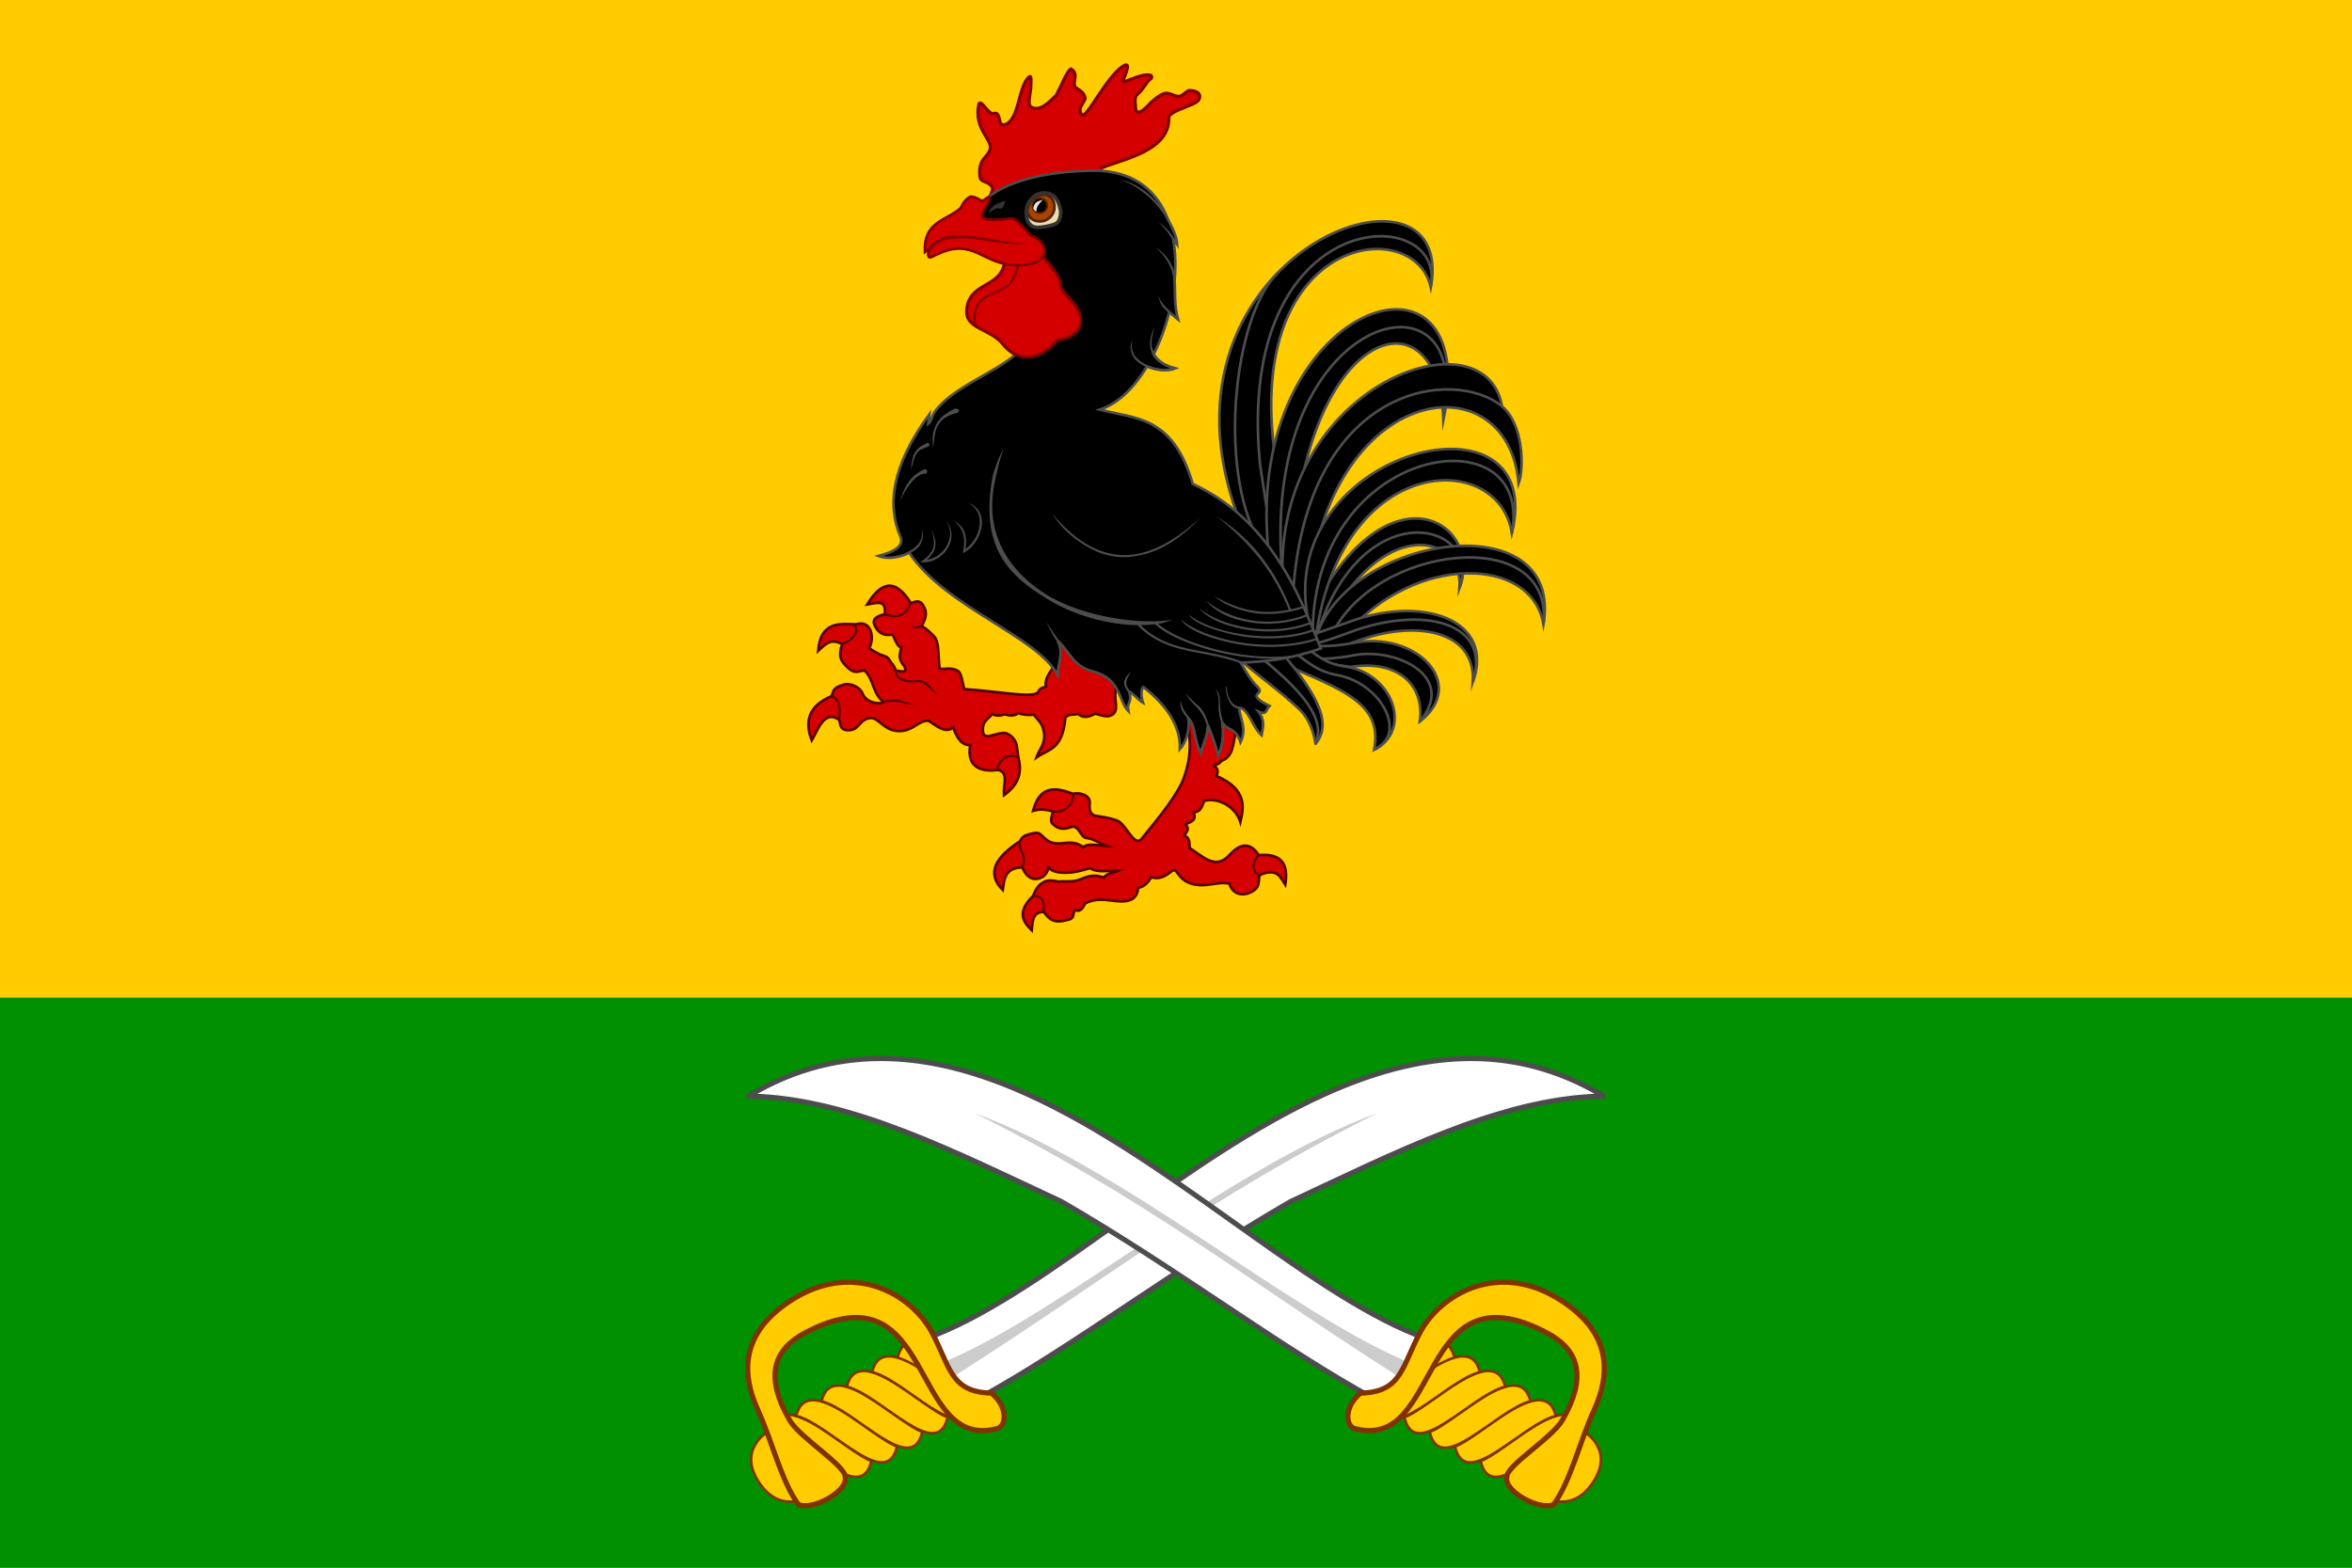 <?xml version="1.0" encoding="UTF-8"?>
<svg width="594" height="396" version="1.1" xmlns="http://www.w3.org/2000/svg" xmlns:xlink="http://www.w3.org/1999/xlink">
 <rect width="100%" height="100%" fill="#808080" stroke="none"/>
 <path d="m0 0v256h594v-256z" fill="#fc0"/>
 <path d="m0 252v144h594v-144z" fill="#009000"/>
 <g transform="matrix(-.666 0 0 .666 457 -150.7)" stroke-width=".807">
  <path d="m285.5 477c1.349 3.229 4.807 6.064 4.038 9.69 1.093 0.433 2.313 0.401 3.028 2.221 2.305 2.247 15.42-0.494 28.01-1.261 0.642-2.667 1.042-6.143 2.372-6.914 2.823-1.637 4.751-0.321 6.965-0.908 0.656-6.054 0.067-10.3 2.303-12.47 1.376-1.333 3.006-2.884 4.465-3.626-1.873-3.543-2.112-5.369-0.511-7.931 1.483-2.375 3.091-1.094 4.643-0.807 5.748-9.254 11.05-8.414 16.55 0.555-3.798-0.639-7.368-2.036-6.662 3.684 4.392 1.039 4.978 2.741 3.143 5.422-1.782 2.604-4.108 2.627-6.121 2.249-0.98 1.853-1.567 4.296-3.28 5.047 0.207 1.833 1.221 3.237-0.202 5.652-0.491 0.834-1.175 1.283-1.413 2.624 0.288 1.365 2.33 0.393 3.634 0.404 0.526-1.485 1.157-2.345 1.817-3.028 0.661-0.919 0.898-2.087 2.826-2.624 1.995-0.556 3.698-1.718 5.451-2.826-1.449-3.05-1.168-6.321 0.358-8.107 1.409-1.647 3.214-1.342 4.891-0.98 5.49-0.164 13.22-1.395 14.13 10.05-3.48-3.338-5.019-4.523-9.133-2.574 1.688 4.866 0.318 6.535-1.665 8.527-3.25 3.267-4.328 1.584-6.814 1.514-3.727 3.654-2.848 8.487-7.217 11.96 1.682 1.145 6.814 0.115 8.006-3.232 0.741-2.082 4.197-4.159 7.084-3.379 4.486 1.211 3.811 2.683 4.693 4.391 8.794 3.753 10.23 9.642 7.469 16.76-2.264-3.994-4.784-11.7-10.3-7.873-0.863 1.524 0.02 3.846-3.339 4-4.532 0.207-4.239-4.187-8.568-4.605-3.24-0.313-5.093 5.057-11.23 4.939-5.057-0.097-6.865-3.946-10.77-3.929-2.921 1.704-6.154 5.01-9.44 2.624-1.424 3.848-3.157 6.789-6.46 6.612 1.655 8.971-4.979 10.23-10.45 9.44-4.291 0.874-1.988 5.494-2.322 9.593-6.204-4.465-6.735-9.335-5.451-14.33l0.606-4.441c0.337-2.473 2.919-5.08 5.369-4.845 3.501 0.336 7.248 2.97 7.469-0.807 0.237-4.048-2.271-4.436-3.552-6.46-0.971 0.893-3.402 0.77-4.608 0.165-1.667 0.442-3.337 0.865-5.283-0.367-1.904 0.494-3.652 0.855-5.819 0.474-1.269 1.673-2.955 3.098-3.547 5.137-1.626 5.599 1.305 7.671 2.502 11.14-4.733-3.273-9.698-2.922-10.9-14.44-0.236-2.265-3.224-1.62-4.997-2.069-2.019 2.021-4.542 0.82-6.46-0.101-4.47 1.409-5.115 1.037-6.208 0.505-2.959-1.44-0.823-5.967-1.413-8.729l-1.312-11.91 26.45-10.3z" fill="#d40000" stroke="#500" stroke-width="1"/>
  <path d="m235.7 494.4c0.499 8.979-2.784 14.98 1.615 27.05 2.182 5.984 8.818 14.28 16.15 23.22 2.961 2.712 5.61-5.963 9.31-7.243 3.049-1.055 5.661-1.382 8.325-1.789 1.714-0.743 2.101-2.074 1.856-4.853-0.245-2.779 3.602-4.122 6.353-3.426 7.849-3.124 12.79-2.253 15.13 6.448-3.48-0.996-5.145-0.272-7.564 0.19 0.32 1.692 1.387 3.675 0.071 4.853-1.609 1.441-3.505 2.452-6.995 1.071-2.999-0.867-3.446 4.101-5.853 4.211-1.985 0.091-5.038 1.982-7.637 3.069 3.319-0.236 7.365-1.273 8.923 0.428 3.461-2.674 6.353-1.486 9.399-1.441 5.73 0.083 5.872-4.566 8.939-3.995 4.9 0.914 4.718 1.682 5.787 3.224 9.02 5.899 12.85 11.98 6.424 18.41-0.582-3.788-0.549-8.422-7.423-8.568 0 0-1.837 5.381-6.184 4.216-3.537-0.948-3.666-4.288-3.666-4.288-0.862 0.996-2.104 1.909-5.496 2.07-3.99 0.189-7.139-0.823-10.35-1.713-2.937 1.937-7.272 0.799-11.06 0.857 1.956 0.895 4.397 0.817 5.853 2.712 3.315-1.155 5.493-0.8 8.745 0.642 2.876 1.277 6.361 0.656 8.624 0.89 3.816-0.992 5.196-0.056 6.42 0.841 1.548 1.135 2.23 2.686 3.046 4.621 6.654 6.456 3.375 10.09 0.5 12.99-0.347-3.367-0.205-6.82-4.496-6.995-2.338 2.909-3.66 4.653-9.706 2.926-1.965-0.561-1.487-2.306-1.999-3.64-2.679 1.082-3.169-1.203-4.211-2.641-2.168-0.719-3.751-1.696-9.133-0.999-5.113 0.651-10.2 1.259-10.85-4.782-2.321-0.322-3.723-2.011-4.925-3.997-3.116 0.958-5.188-0.291-7.757-2.295-2.504-1.953-1.779 4.591-10.25 5.283-4.106 0.336-7.789-1.4-11.65-0.539-1.207 4.344-5.557 5.093-9.189 2.624-2.533-1.723-1.646-3.888-2.265-5.858-6.525-2.974-7.921 0.83-9.706 3.64-1.093-6.928 0.568-12.07 10.06-11.21 2.8-4.375 6.491-5.134 11.06-0.071 5.403 5.984 10.28 0.372 15.19-2.662-5e-3 -1.826-0.263-3.735 2.07-4.782-0.788-1.053-2.417-2.449-0.456-4.082-1.385-0.961-4.679-1.206-3.091-4.613-2.525-0.183-3.043-1.656-4.096-4.381-5.549-1.425-11.98 2.362-13.7 7.994-1.144-4.967-3.078-12.2 9.165-17.48-1.085-1.679-0.492-2.914 0.908-3.937-1.042-0.639-1.33 0.166-3.129-1.918 0 0-1.735-0.231-3.23-2.826-1.495-2.595-2.624-13.42-2.624-13.42z" fill="#d40000" stroke="#500" stroke-miterlimit="16" stroke-width="1"/>
  <path d="m307.9 518.3c0.267-2.31-3.348-7.06-7.772-4.744m70.86-23.22c-2.584 0.743-3.97 3.893-2.826 8.882m-1.261-28.67c-4.433-1.68-6.862-5.019-4.593-7.469m-11.51-3.836c-5.369 1.873-8.422 0.073-9.892-4.239" fill="none" stroke="#500"/>
  <path d="m336.8 463.4c1.269 0.16 2.079 0.885 3.915 0.418-0.58 0.681-0.799 0.853-1.579 0.876-1.103-0.069-1.765-0.408-2.435-0.493zm10.13 17.3c-5.9e-4 1.075-0.388 1.951-1.001 2.599-0.614 0.648-1.437 1.077-2.325 1.36-1.774 0.565-3.819 0.56-5.187 0.371-1.852-0.257-2.774 0.605-3.99 1.637-1.181 1.002-1.017 1.413-4.383 3.192 1.597-1.042 2.63-2.528 3.799-3.751 1.169-1.222 2.565-2.172 4.684-1.878 1.256 0.174 3.236 0.168 4.832-0.341 0.798-0.254 1.496-0.631 1.982-1.145 0.486-0.514 0.78-1.156 0.781-2.044zm0.735 10.81c1.111 0.028 2.314 0.236 3.642 0.716l-0.274 0.76c-2.505-0.906-4.407-0.606-6.263-0.325-1.626 0.246-1.971 0.669-5.643 0.958 1.827-0.439 3.523-1.256 5.446-1.741 0.962-0.242 1.982-0.395 3.093-0.367z" fill="#500"/>
  <path d="m208.5 558.2c3.708-1 2.316-6.051 0.357-7.565m85.59 15.49c-3.708-0.325-4.454 2.473-3.997 5.996m-3.568-38.11c-6.093 1-8.366-5.365-7.565-6.638m20.2 18.06c0.491 3.718-2.971 5.401-0.999 9.851" fill="none" stroke="#500"/>
 </g>
 <g transform="matrix(-.666 0 0 .666 457 -150.7)" stroke="#4d4d4d" stroke-miterlimit="16" stroke-width=".999">
  <path d="m185.8 452.8c-27.98-49.39-61.94-28.03-53.08-3.594-1.412-20.04 27.76-26.82 48.47 10.85 0.156 0.283 7.234 9.706 7.389 9.997"/>
  <path d="m187.1 467.2c-0.163-0.368-4.038-10.22-4.203-10.59-19.79-43.12-58.84-29.91-50.16-7.348" fill="none"/>
  <path d="m187.3 468.6c-11.26-39.34-94.24-52-86.4-5.57 4.439-26.03 48.6-26.64 74.73 3.521z"/>
  <path d="m181.2 467.1c-16.35-34.47-84.22-42.06-80.33-4.157" fill="none"/>
  <path d="m188.6 467c-0.159-0.063-12.58-4.315-12.74-4.377-28.04-10.94-56.97-1.865-48.16 22.43-1.41-20.02 22.63-24.6 47.16-14.4 0.212 0.088 13.47 2.145 13.69 2.235"/>
  <path d="m189 471c0.232 0.167-6.74 0.97-15.94-0.855-23.71-4.7-43.71 15.41-25.27 29.8-1.956-14.07 8.551-23.51 26.08-20.73 0.303 0.048 18.05-2.44 18.35-2.385z"/>
  <path d="m187.5 470.3c-3.164-0.374-12.79-4.075-13.23-4.24-27.51-10.31-54.05-3.835-46.56 18.99" fill="none"/>
  <path d="m191.6 475.3c-1.111 0.51-6.589 1.842-19.04-0.534-15.33-2.924-39.22 7.858-24.77 25.19" fill="none"/>
  <path d="m190.5 472.3c-3.498 2.084-6.384 5.644-14.74 6.84-17.55 2.513-25.55 24.07-10.63 31.52-3.38-16.54 10.59-22.2 29.42-30.38 0.712-0.309 4.715-4.905 5.44-5.221z"/>
  <path d="m195 474.1c-3.498 2.084-7.505 6.689-15.8 8.196-16.93 3.073-27.06 22.57-14.07 28.29" fill="none"/>
  <path d="m187.3 508.4c-2.429-3.089-3.765-6.962-1.359-13.4 1.416-3.79 4.127-8.471 8.673-14.4l4.709-5.9 16.66 1.831c-5.804 5.083-11.86 9.464-16.88 13.72-3.675 3.28-6.394 5.322-8.123 8.011-2.249 3.496-3.157 7.064-3.673 10.14z" stroke-linejoin="round"/>
  <path d="m207.3 476.3c-15.7 12.76-23.56 23.05-20.15 31.23" fill="none"/>
  <path d="m216.7 422.3c37.02-99.81-83.5-143.7-73.09-87.05 6.234-28.45 73.16-19.88 58.41 68.49l0.404 36.85z"/>
  <path d="m143.7 335.3c-6.905-32.62 74.42-32.64 64.69 67.07l-5.877 38.28" fill="none"/>
  <path d="m205.3 434.1c8.891-93.51-81.96-122.8-66.46-48.47 1.863-53.01 56.96-34.25 57.52 62.36z"/>
  <path d="m138.7 380.3c-10.12-54.75 71.38-35.34 61.01 65.81" fill="none"/>
  <path d="m201.8 329.9c16.67 16.57 22.58 74.77 6.953 101.6" fill="none"/>
  <path d="m199.8 446.1c3.321-74.35-77.04-102.2-83.17-65.7-8.043 6.536-8.503 23.3-6.319 29.25 4.201-48.43 75.57-38.53 80.49 49.02z"/>
  <path d="m195.9 452c-4.904-79.69-61.06-86.81-79.34-71.54" fill="none"/>
  <path d="m190.5 459.4c10.47-63.64-91.49-87.53-77.62-30.93 5.001-32.11 65.82-30.65 74.65 41.8z"/>
  <path d="m188.4 465c-1.32-71.13-84.22-82.2-75.51-36.58" fill="none"/>
 </g>
 <path d="m250.1 49.45c0.214-0.782 0.945-1.616 0.319-2.426-1.19-1.54-2.765-0.742-2.948-2.483-0.469-4.478 1.859-4.549 2.568-6.778 0.801-2.524-4.234-5.093-2.813-11.55 0.708-1.133 2.417 3.024 3.832 2.426 1.871-0.449 0.812 3.294 2.586 2.874 3.813-0.904 3.416-9.518 6.21-12.04 0.764-0.734 0.485 1.48 0.501 2.054 0.05 1.862-1.134 4.945 0.155 5.586 2.321 1.153 4.589-1.496 6.259-3.065 1.225-2.279 2.85-6.394 3.703-6.641 2.122 1.314 0.266 3.169 1.054 4.629 1.662 1.07 2.113 1.398 2.491 2.58 0.282 1.036-2.26 2.63-0.799 4.38 1.053 1.262 6.114-9.411 10.28-12.21 1.543-0.978 1.729-0.199 0.139 3.442-0.658 1.508 4.428-1.981 7.025-1.208 0.315 0.372 0.307 0.745-0.319 1.117-0.716 0.425-1.685 2.5-2.749 3.368-1.323 1.08-0.87 1.904-0.77 4.082 0.108 0.723 0.758 1.802 3.894-1.751 0 0 2.205-1.973 3.384-2.235 1.533-0.34 2.806 1.148 4.086 0.638 0.731-0.291 1.69-1.436 2.235-1.405 2.363 0.135 2.975 1.127 2.331 2.363-0.764 1.466-7.618 2.751-7.565 4.534 0.218 8.251-11.1 10.33-16.53 12.5-1.392 0.555-0.166 1.578 0.59 1.756z" fill="#d40000" stroke="#800000" stroke-width=".8"/>
 <path d="m278.1 43.12c-15.69-0.223-24.91 3.675-28.33 6.587-7.631 7.785 2.747 11.14 4.132 16.72l2.617 23.09c-5.801 4.953-16.1 8.458-20.39 14.43-0.809 1.123-0.834 2.433-1.689 3.083 0.295-2.159 0.223-1.704 0.296-2.424-9.811 13.42-10.72 23.4-7.178 31.3 2.6e-4 5.4e-4 -2.6e-4 2e-3 0 2e-3 0.501 2.231-1.819 3.506-5.743 4.541 2.069 0.826 5.321 0.455 7.798-0.842 9.304 13.89 32.19 20.99 37.48 30.85 0.038-2.885 1.684-5.267-0.014-8.691 2.877 2.591 3.96 6.566 8.651 7.738 7.538 1.892 6.62 7.478 9.231 10.11-0.456-2.561 1.024-1.835 0.249-4.855 0.501-0.133 2.275 2.094 3.446 2.748-0.528-1.554-0.508-3.653 0.114-3.974 5.807 4.579 9.411 9.691 9.211 15.72 1.506-1.652 2.577-4.884 2.167-7.811 1.878 1.934 1.248 5.071 3.113 8.858 0.644-2.909 1.766-4.119 1.764-7.191 1.078 2.535 2.1 5.484 2.624 7.785 1.54-3.717 1.278-6.124 0.988-8.511 1.408 2.442 3.394 1.146 4.65 5.111 1.682-3.465-0.099-5.866-0.382-8.724 2.347 0.02 3.362 4.897 5.71 6.952 0.303-1.947 0.988-3.639-0.795-5.974 2.223 0.942 1.755-0.323 2.782-1.43-1.159-0.576-2.882-1.455-3.232-2.327-0.35-0.872 1.736-1.001 0.161-2.549-1.863-1.832-2.931-3.981-4.2-6.05 6.42-0.251 13.08-0.972 20.23-3.612-1.231-3.047-2.605-6.604-4.298-10.36-5.007-11.14-12.81-24.11-28.03-31.17-5.108-17.48-14.71-16.41-23.47-18.78 4.543-1.449 8.678-5.527 11.93-10.92 2.365 1.022 5.213 1.268 7.092 0.518-3.015-0.796-4.637-2.101-5.431-3.534 1.65-3.294 2.99-6.932 3.932-10.68 0.584 0.5 1.276 1.064 2.231 1.848-1.023-3.762-0.668-6.945-0.872-9.797 0.329-3.626 0.233-7.198-0.354-10.51 0.34 0.572 0.674 0.817 0.997 1.3-0.109-1.861-1.004-3.847-2.333-6.265-2.555-6.778-7.871-11.68-16.83-12.27z" stroke="#4d4d4d" stroke-linecap="round" stroke-width=".666"/>
 <path d="m263.4 64.91c0.465 0.382 4.532 4.945 4.4 6.772-0.142 1.961 3.143 3.944 4.496 6.663 1.478 2.968 0.665 6.772-5.299 7.598-4.688 5.374-9.964 5.7-13.79 0.894-2.991-3.749-9.298-3.77-9.071-8.298 0.39-7.785 9.451-5.409 9.644-13.28" fill="#d40000" stroke="#800000" stroke-width=".8"/>
 <path d="m246.7 82.71c-0.369-0.606-0.652-1.677-0.592-2.568 0.582-8.618 10.03-3.557 11.11-14.05" fill="none" stroke="#800000" stroke-width=".549"/>
 <path d="m249.8 49.65-1.738 1.178s-2.3-1.57-3.209-1.041c-1.422 0.831-2.1 2.541-2.209 2.757-3.688 3.285-9.424 3.333-9.058 11.1 0.6-0.493 0.916-0.705 1.474-0.985-0.659 0.902-0.866 1.704-0.425 2.311 0.517 0.116 0.987-0.244 1.62-0.537 8.371-4.148 10.94 0.712 17.3 2.187 2.703 0.628 6.892 0.511 8.778-0.758 3.068-2.061 0.962-5.5-2.167-6.452-1.565-1.875-3.592-4.405-4.786-4.244-12.9 1.738-4.701-3.103-5.575-5.511z" fill="#d40000" stroke="#800000" stroke-width=".666"/>
 <path d="m241.8 59.45c-1.026 0.017-2.003 0.117-2.913 0.331-1.818 0.429-3.372 1.341-4.405 2.958l-0.218 0.341 0.681 0.434 0.216-0.34c0.911-1.428 2.236-2.211 3.91-2.607 1.673-0.395 3.842-0.463 6.06-0.288 2.615 0.206 10.56 1.936 13.84 1.209l-0.403-0.015c-4.17-0.158-9.124-1.406-13.56-1.862-1.108-0.114-2.184-0.179-3.212-0.162z" fill="#800000" stroke-width=".916"/>
 <path d="m267.8 52.85c0.293 1.243-0.02 3.234-1.022 3.724-0.996 0.486-3.342 0.95-4.578 0.95-1.566-1.4e-5 -2.645-0.598-2.757-3.191-0.112-2.59 1.853-5.167 4.445-5.167 2.591 0 3.317 1.159 3.913 3.683z" fill="#e9ddaf" stroke-width=".916"/>
 <path d="m263.8 49.19c-2.259 0-3.894 1.376-4.386 4.176 0.366 1.668 1.533 2.547 3.24 2.549 2.01 2.86e-4 3.64-1.629 3.64-3.639-6.6e-4 -1.48-0.588-2.502-1.958-3.06-0.171-0.016-0.348-0.027-0.536-0.027z" fill="#a40" stroke="#520" stroke-linecap="round" stroke-linejoin="round" stroke-width=".7"/>
 <circle cx="262.6" cy="51.92" r="1.884" stroke="#520" stroke-linecap="round" stroke-linejoin="round" stroke-width=".458"/>
 <path d="m267.8 52.85c0.293 1.243-0.135 3.159-1.138 3.648-0.996 0.486-3.342 0.95-4.578 0.95-1.566 0-2.801-0.959-2.912-3.55-0.112-2.59 1.853-5.167 4.445-5.167 2.593 0 3.586 1.596 4.182 4.119z" fill="none" stroke="#333" stroke-linecap="round" stroke-linejoin="round" stroke-width=".916"/>
 <path d="m261.7 53.45c0.104-1.052 0.247-1.467 1.672-3.017-1.632 0.498-2.12 0.72-2.427 2.187 0.168 0.322 0.385 0.708 0.756 0.831z" fill="#e6e6e6" stroke-width=".916"/>
 <path d="m296.4 70.84 0.536-0.039c-0.214-2.922-1.52-5.866-4.992-8.318 2.877 2.881 4.205 5.299 4.456 8.358zm-3.856 3.869c0.439 2.108 0.842 2.722 2.615 4.326l0.361-0.398c-1.226-1.192-2.203-1.953-2.975-3.928zm-0.938 7.938c-0.572 1.046-1.444 3.125-1.084 5.257 0.331 1.963 1.853 3.883 5.36 5.052-1.93 0.435-4.561 0.1-6.663-0.972-1.2-0.613-2.209-1.443-2.804-2.438-0.596-0.994-0.794-2.147-0.371-3.49-1.164 1.702-0.146 3.998 0.945 5.036 0.569 0.536 1.247 0.994 1.985 1.371 2.531 1.294 5.775 1.668 7.931 0.805l0.756-0.303-0.787-0.208c-4.082-1.078-5.265-3.097-5.893-4.954-0.506-1.493 0.364-4.198 0.625-5.157zm-8.938-37.36c4.757 1.558 9.311 5.367 12.08 10.23l0.469-0.265c-2.439-4.295-6.663-8.678-12.54-9.964zm9.864 10.77c1.799 1.653 3.279 3.695 3.614 4.736l0.468-0.474c-0.76-1.32-2.071-2.921-4.082-4.262z" fill="#4d4d4d" stroke-width=".916"/>
 <path d="m265.8 129.8c3.602 6.076 10.01 9.044 11.5 9.651 2.523 0.998 5.027 1.398 7.511 1.281 2.852-0.335 9.764-0.801 18.25-9.871-6.038 5.473-12.12 9.044-18.28 9.331-6.162 0.291-12.46-2.669-19-10.39zm41.68 0.82c9.051 7.258 14.44 14.4 18.12 23.66l0.501-0.194c-3.442-8.898-9.224-17.62-18.62-23.47zm-56.78-10.36c-3.279 17.53 3.7 24.82 13.06 30.58 7.298 4.735 16.26 6.958 23.5 7.078l0.097 0.121c3.864 3.806 7.845 5.264 12.09 6.222 4.262 0.962 8.804 1.434 13.89 3.285l0.184-0.506c-5.155-1.876-9.737-2.353-13.96-3.304-4.092-0.923-7.845-2.323-11.52-5.829 1.298-7e-3 2.517-0.088 3.67-0.233l-4e-3 3e-3c2.612 2.488 8.011 4.949 14.33 6.641 6.318 1.695 13.52 2.525 19.73 1.81l-0.047-0.454c-6.114 0.703-13.29-0.196-19.55-1.876-6.011-1.613-11.12-3.961-13.72-6.227 0.322-0.051 0.681-0.072 0.988-0.134l2.955-0.965c-7.425 1.499-22.82-0.416-32.34-6.415-8.764-5.517-15.57-14.81-12.88-28.03 0.271-1.327 1.379-6.625 2.237-8.391-0.631 0.365-2.357 5.063-2.711 6.625zm55.97 30.32c3.396 2.997 8.158 3.952 9.797 4.226 3.758 0.593 7.991 0.346 12.98-1.262l-0.165-0.513c-9.811 3.162-16.55 1.009-22.62-2.451zm-2.047 1.17c3.584 4.256 9.224 5.112 10.94 5.425 4.499 0.78 9.551 0.464 14.65-1.486l-0.192-0.502c-9.964 3.81-19.71 1.246-25.39-3.44zm-1.816 1.884c3.543 4.328 12.24 5.473 12.86 5.565 4.985 0.676 10.44 0.32 15.34-1.554l-0.192-0.502c-9.957 3.804-22.36 1.153-28.01-3.506zm-2.557 1.614c2.145 3.631 13.42 5.5 13.9 5.575 5.915 0.83 12.47 0.561 17.56-1.386l-0.192-0.502c-4.966 1.898-11.45 2.176-17.3 1.356-5.852-0.821-11.16-2.725-13.98-5.04zm-2.071 1.156c2.574 4.306 14.1 6.248 14.32 6.291 6.474 1.154 14.2 0.987 20.25-1.082l-0.174-0.509c-5.909 2.027-13.57 2.203-19.97 1.062-6.404-1.141-11.96-3.421-14.42-5.764zm-53.45-29.33c2.163 1.489 3.081 3.212 2.588 6.222-0.419 2.161-1.828 4.278-3.479 5.382 0.289-2.032 0.119-3.458-0.382-4.588-0.38-0.857-1.107-1.773-2.581-2.531 0.992 0.827 1.609 1.484 2.111 2.625s0.716 2.683 0.282 5.003l-0.104 0.552 0.495-0.266c2.035-1.094 3.7-3.558 4.188-6.076 0.244-1.259 0.19-2.537-0.293-3.66-0.483-1.122-1.401-2.077-2.823-2.666zm-5.974 11.34c-1.077 1.613-2.885 2.737-4.701 2.99 1.555-1.312 2.176-2.653 2.205-3.918 0.034-1.456-0.596-2.776-1.031-3.868 0.343 1.347 0.615 1.781 0.636 3.69 0.014 1.291-0.775 2.821-2.833 4.251l-0.67 0.465 0.815 0.025c2.315 0.072 4.679-1.318 6.028-3.335 1.347-2.017 1.651-4.716-0.214-7.145 1.374 2.449 1.284 4.482-0.233 6.852zm-6.108-5.029c0.412 1.307 0.234 2.433-0.325 3.41-0.559 0.977-1.515 1.799-2.662 2.417l0.255 0.474c1.214-0.654 2.067-1.219 2.605-2.355 0.519-1.097 0.879-2.241 0.127-3.946zm1.64-21.55c0.592 0.179 0.436 0.529 0.354 0.861-1.394 0.622-2.429 0.806-3.017 1.701-0.928 1.228-1.039 2.805-1.532 4.264 0.104-2.153 0.41-3.54 1.082-4.559 0.672-1.02 1.689-1.63 3.113-2.265zm-0.727 6.641c0.799 0.413 0.787 0.813 0.22 1.204-2.735-0.425-6.162 5.586-6.625 7.451 1.363-5.189 3.533-7.371 6.404-8.651zm7.618-15.28c1.33 0.096 1.234 0.531 0.575 1.1-1.425 0.335-3.434 1.09-4.424 2.482-1.337 1.685-1.248 3.664-1.679 6.248-0.377-2.985 0.167-5.051 1.241-6.56 1.073-1.508 2.649-2.447 4.288-3.269z" fill="#4d4d4d" stroke-width=".916"/>
 <path d="m285.6 169.7c-0.686 0.645-1.364 1.322-1.608 2.189-0.244 0.868 5e-3 1.88 1.031 3.044l0.404-0.356c-0.956-1.084-1.108-1.861-0.916-2.542 0.247-1.051 0.582-1.351 1.09-2.336zm12.58 7.278c-0.222 0.977 0.105 2.131 0.418 2.689 0.412 0.725 0.89 1.33 1.352 1.926l0.425-0.33c-0.921-1.185-1.812-2.287-2.196-4.285zm11.58-3.732c-0.21 0.365-0.208 0.863-0.128 1.45 0.08 0.588 0.266 1.256 0.54 1.895 0.275 0.638 0.638 1.246 1.094 1.702 0.455 0.456 1.021 0.764 1.658 0.736l-0.024-0.537c-0.451 0.021-0.806-0.265-1.253-0.579-1.614-1.134-1.9-4.014-1.886-4.667zm-2.747 0.709c1.199 2.758 0.616 3.712 0.766 5.343 0.091 0.868 0.168 1.797 0.606 3.159l0.513-0.164c-0.783-2.435-0.764-3.818-0.788-4.96-0.025-1.141-0.112-2.081-1.097-3.378zm-7.558 1.134c0.712 1.56 1.69 2.441 2.657 3.422 0.966 0.981 1.88 2.235 2.662 4.667l0.513-0.164c-0.804-2.498-1.694-3.952-2.793-4.88-0.936-0.79-2.133-1.824-3.039-3.045zm-35.26-18c1.514 3.009 1.944 3.776 2.669 4.831l0.444-0.305z" fill="#4d4d4d" stroke-width=".916"/>
 <path d="m249.7 53.72c0.645-2.061 3.135-2.659 4.234-3.021-0.34 1.199-0.737 2.204-1.459 1.965-0.994-0.33-1.832 0.676-2.776 1.056z" fill="#333" stroke-width=".916"/>
 <path d="m475 101v380c-35 280-435 280-470 0v-380z" fill="none"/>
 <g id="g5130" transform="matrix(.857 .312 -.312 .857 236.7 -163.5)">
  <path d="m184.6 519.4c-3.27 0.308-5.379 1.898-4.977 5.931l-26.8 31.94s-6.074 7.239 2.357 13.69c8.801 6.733 14.44-0.832 14.44-0.832l31.22-37.21z" fill="#fc0" stroke="#803300" stroke-width=".713"/>
  <path id="e" d="m182.6 554.9c1.736 13.05-19.52 0.582-29.11 1.607-1.524-13.1 22.65-1.262 29.11-1.607z" fill="#fc0" stroke="#803300" stroke-width=".713"/>
  <path d="m187.9 548.7c1.736 13.05-19.52 0.582-29.11 1.607-1.524-13.1 22.65-1.262 29.11-1.607z" fill="#fc0" stroke="#803300" stroke-width=".713"/>
  <path d="m193.1 542.5c1.736 13.05-19.52 0.582-29.11 1.607-1.524-13.1 22.65-1.262 29.11-1.607z" fill="#fc0" stroke="#803300" stroke-width=".713"/>
  <path d="m198.3 536.3c1.736 13.05-19.52 0.582-29.11 1.607-1.524-13.1 22.65-1.262 29.11-1.607z" fill="#fc0" stroke="#803300" stroke-width=".713"/>
  <path d="m203.5 530.1c1.736 13.05-19.52 0.582-29.11 1.607-1.524-13.1 22.65-1.262 29.11-1.607z" fill="#fc0" stroke="#803300" stroke-width=".713"/>
  <path d="m338.6 390.6c-29.7-5.749-52.97 6.552-72.78 25.88-30.7 29.95-53.1 76.75-78.28 99.39l-2.935 3.498 16.05 13.75 3.68-4.386c19-21.35 39.15-52.88 62.79-81.04 22.75-22.74 44.76-46.49 70.21-56.61z" fill="#fff" stroke="#4d4d4d" stroke-linejoin="round" stroke-width="1.425"/>
  <path d="m281.5 416.3c-33.24 27.83-63.24 81.67-88.93 105.6l3.552 3.105c30.01-39.02 48.88-70.28 85.36-108.7z" fill="#ccc" stroke-width=".675"/>
  <path d="m207.4 525.9c-10.98 3.721-13.33-3.288-21.52-10.44-8.67-7.572-27.08-11.33-39.64 5.619-9.068 12.23-6.627 22.56 2.08 31.39 6.617 6.711 12.67 16.12 19.42 20.7 4.325 0.284 11.63-8.116 9.641-11.49-0.841-3.134-15.47-5.918-19.92-9.649-9.975-8.37-11.47-16.24-4.12-24.31 27.5-30.22 38.35 21.68 59.15 6.684 1.303-1.223 0.945-3.68-0.804-5.722-0.995-1.161-2.439-2.188-4.285-2.778z" fill="#fc0" stroke="#803300" stroke-width="1.425"/>
 </g>
 <use transform="matrix(-1,0,0,1,594,0)" width="100%" height="100%" xlink:href="#g5130"/>
</svg>
